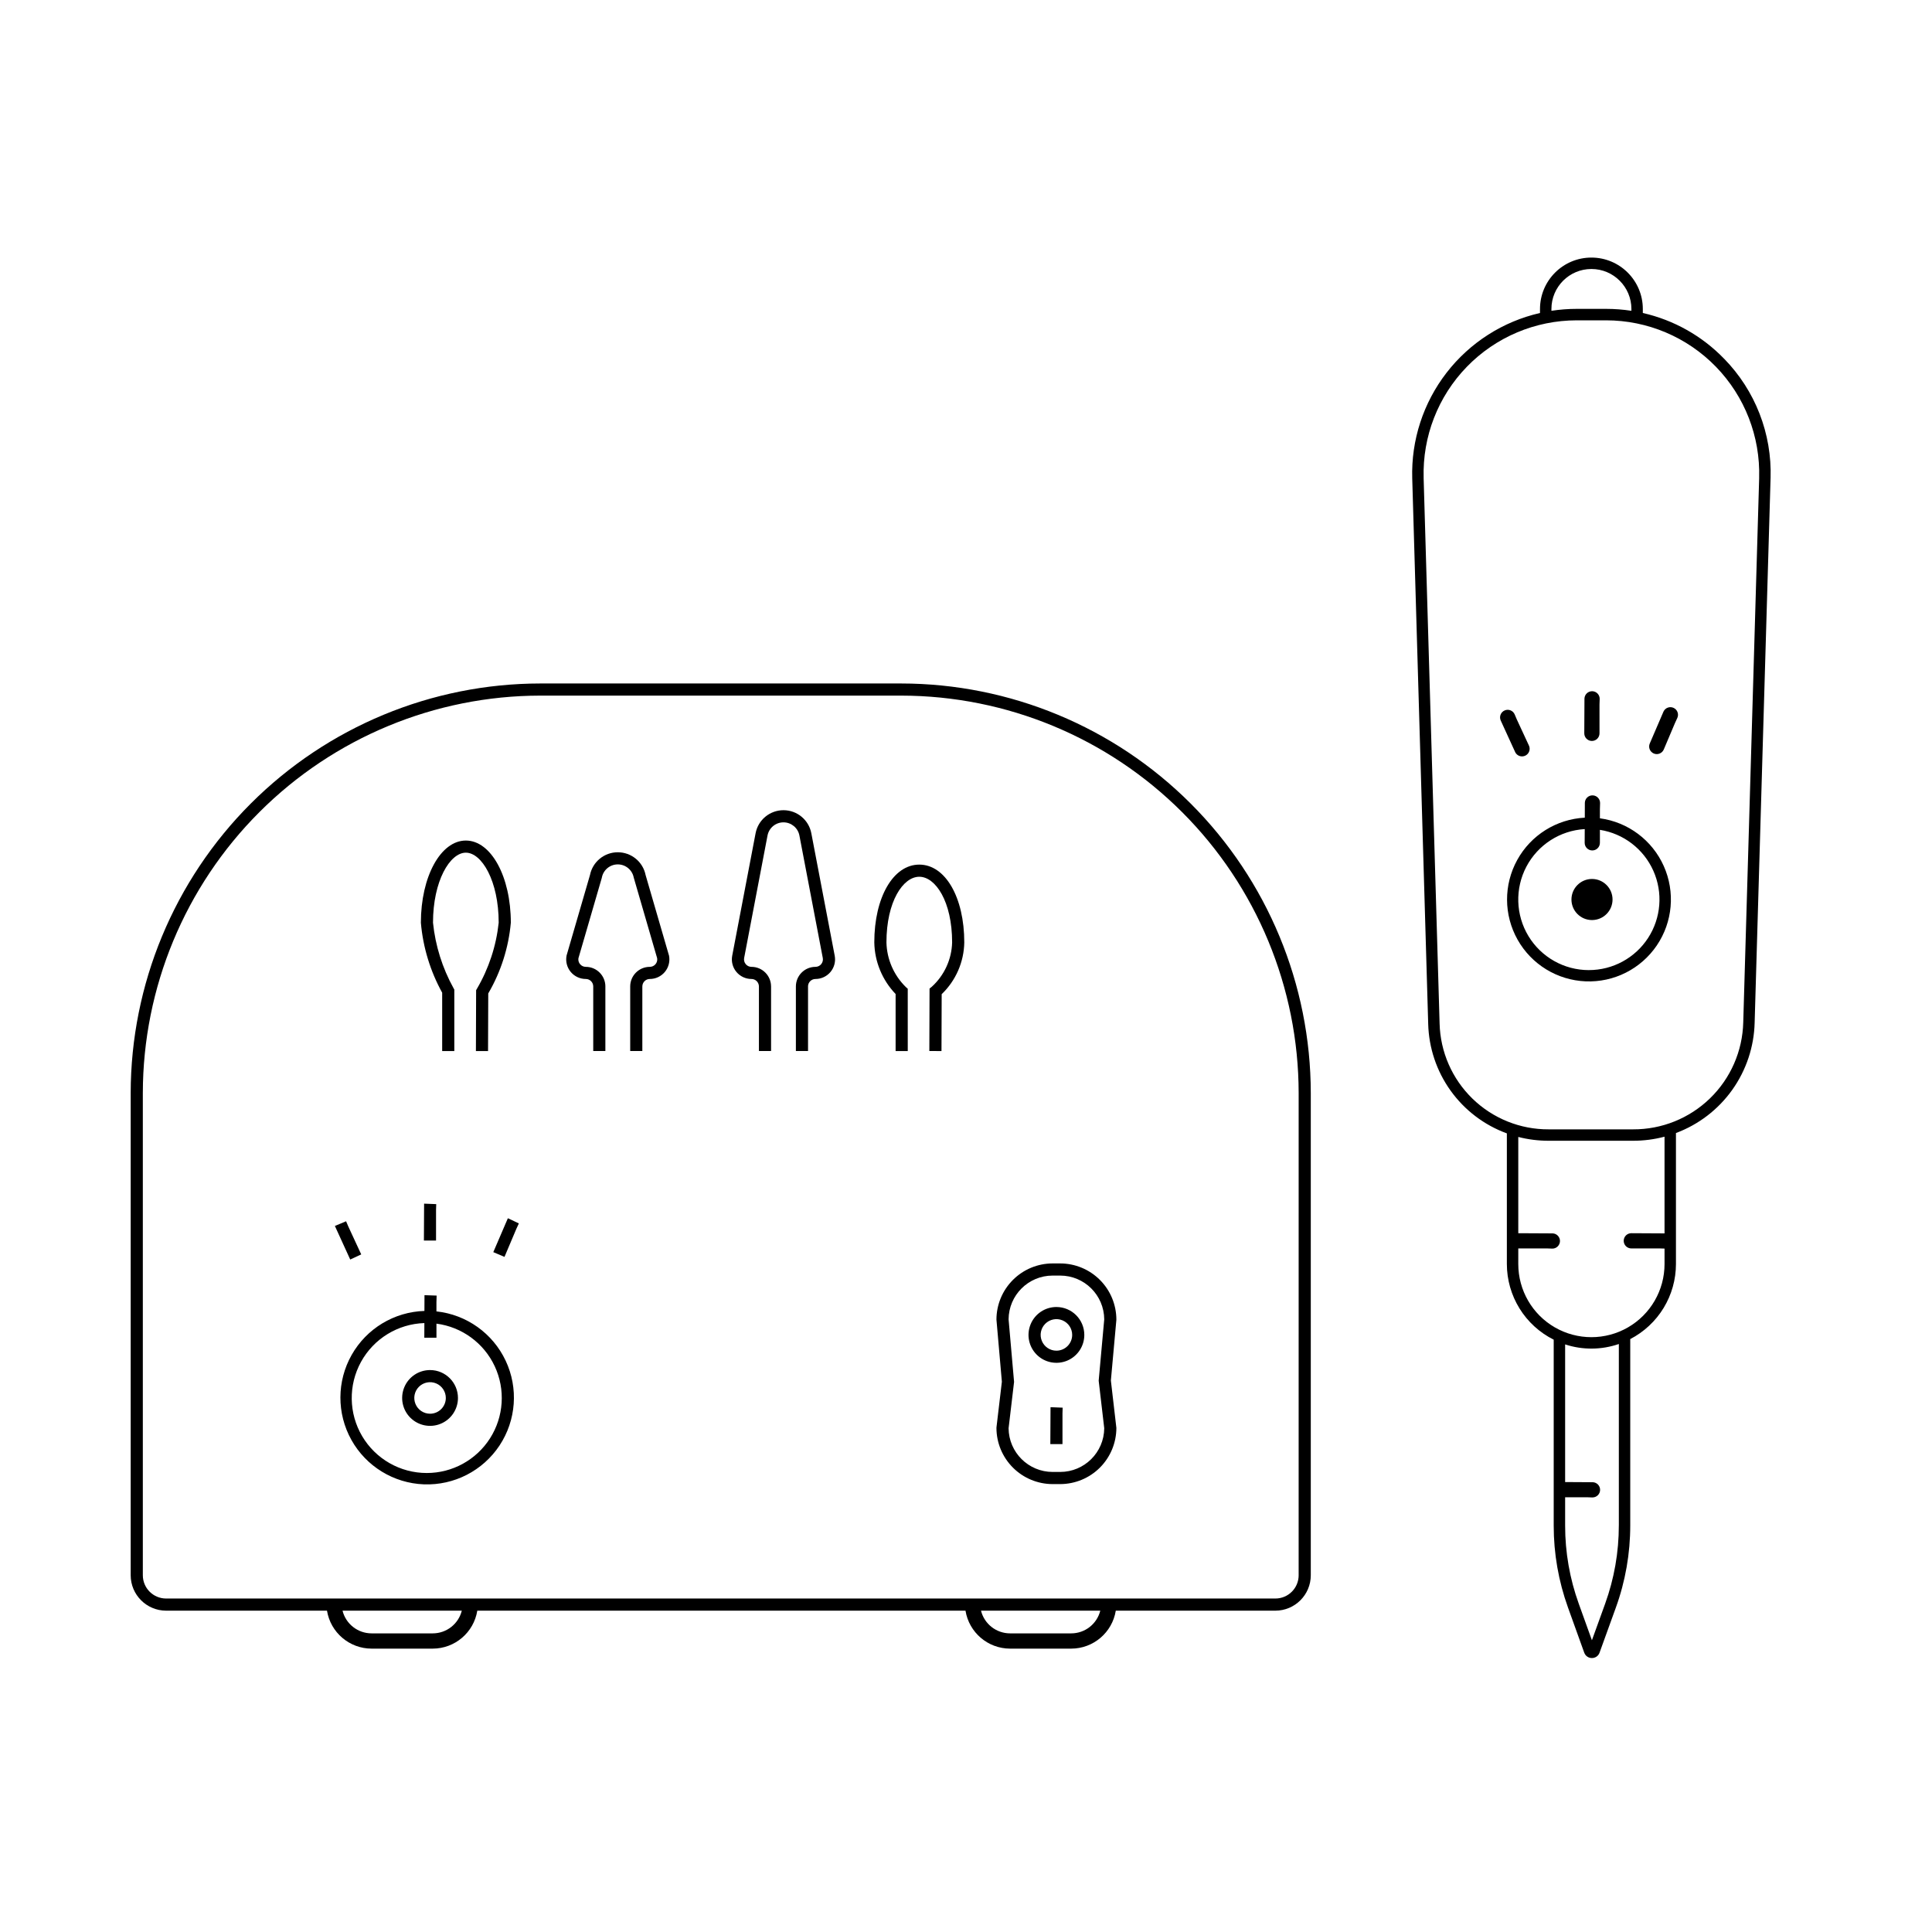 <?xml version="1.0" encoding="UTF-8"?>
<!-- Uploaded to: ICON Repo, www.iconrepo.com, Generator: ICON Repo Mixer Tools -->
<svg fill="#000000" width="800px" height="800px" version="1.1" viewBox="144 144 512 512" xmlns="http://www.w3.org/2000/svg">
 <g>
  <path d="m359.01 364.82c-0.676-3.543-3.773-6.109-7.383-6.109s-6.711 2.566-7.387 6.109l-6.195 32.457c-0.289 1.52 0.113 3.09 1.102 4.281 0.984 1.191 2.453 1.883 4 1.883 1.09 0 1.973 0.887 1.977 1.977v17.113h3.219v-17.113h-0.004c-0.004-2.867-2.324-5.191-5.191-5.191-0.59 0-1.148-0.266-1.523-0.719s-0.527-1.051-0.418-1.629l6.195-32.457c0.387-2.027 2.16-3.492 4.227-3.492 2.062 0 3.836 1.465 4.223 3.492l6.195 32.457c0.113 0.578-0.043 1.176-0.418 1.629s-0.934 0.719-1.52 0.719c-2.867 0-5.191 2.324-5.191 5.191v17.113h3.219v-17.113h-0.004c0-1.09 0.887-1.977 1.977-1.977 1.547 0 3.012-0.691 4-1.883 0.984-1.191 1.391-2.762 1.098-4.281z"/>
  <path d="m315.09 375.89c-0.707-3.508-3.789-6.031-7.371-6.031-3.578 0-6.66 2.523-7.367 6.031l-6.176 21.238-0.035 0.148c-0.289 1.52 0.113 3.09 1.098 4.281 0.988 1.191 2.453 1.883 4.004 1.883 1.09 0 1.973 0.887 1.973 1.977v17.113h3.215v-17.113h0.004c-0.004-2.867-2.328-5.191-5.191-5.191-0.578 0-1.129-0.254-1.504-0.691-0.375-0.441-0.539-1.02-0.449-1.59l6.172-21.223 0.035-0.148v-0.004c0.387-2.027 2.16-3.496 4.223-3.496 2.066 0 3.84 1.469 4.227 3.496l6.207 21.371c0.09 0.574-0.074 1.152-0.449 1.594-0.375 0.438-0.926 0.691-1.504 0.691-2.863 0-5.188 2.324-5.191 5.191v17.113h3.215v-17.113h0.004c0-1.09 0.883-1.977 1.973-1.977 1.551 0 3.016-0.691 4.004-1.883 0.984-1.191 1.387-2.762 1.098-4.281z"/>
  <path d="m261.18 422.54h3.219v-16.293l-0.203-0.363c-2.969-5.359-4.82-11.262-5.445-17.355 0-11.102 4.5-18.562 8.703-18.562s8.703 7.457 8.703 18.562c-0.66 6.176-2.625 12.141-5.762 17.5l-0.219 0.375-0.055 16.133 3.215 0.012 0.055-15.277c3.348-5.734 5.391-12.133 5.984-18.742 0-12.211-5.234-21.777-11.922-21.777-6.684 0-11.918 9.566-11.918 21.777 0.562 6.508 2.484 12.824 5.644 18.543z"/>
  <path d="m387.62 373.13c-6.906 0-11.922 8.672-11.922 20.617v0.004c0.09 5.106 2.109 9.988 5.648 13.672v15.113h3.219l-0.004-16.508-0.539-0.48h0.004c-3.172-3.121-5.004-7.352-5.109-11.797 0-10.891 4.426-17.402 8.703-17.402s8.703 6.508 8.703 17.402c-0.121 4.488-2.07 8.73-5.394 11.75l-0.59 0.48-0.055 16.547 3.219 0.012 0.051-15.078v0.004c3.746-3.59 5.902-8.527 5.988-13.715 0-11.949-5.016-20.621-11.922-20.621z"/>
  <path d="m382.84 325.13h-95.676c-28.773 0.031-56.359 11.477-76.707 31.824-20.344 20.344-31.789 47.934-31.824 76.707v127.8c0.008 5.18 4.207 9.375 9.387 9.383h42.637c0.941 5.785 5.934 10.043 11.797 10.059h16.242c5.863-0.016 10.855-4.273 11.793-10.059h129.38c0.938 5.785 5.93 10.043 11.793 10.059h16.242c5.863-0.016 10.855-4.273 11.793-10.059h42.293c5.18-0.008 9.379-4.203 9.383-9.383v-127.8c-0.031-28.773-11.477-56.363-31.824-76.707-20.344-20.348-47.93-31.793-76.707-31.824zm-124.14 251.73h-16.242c-3.637-0.008-6.805-2.488-7.684-6.016h31.609c-0.883 3.527-4.047 6.008-7.684 6.016zm169.2 0h-16.238c-3.637-0.008-6.805-2.488-7.684-6.016h31.609c-0.883 3.527-4.047 6.008-7.684 6.016zm60.254-15.402 0.004 0.004c-0.004 3.402-2.762 6.16-6.168 6.164h-293.97c-3.406-0.004-6.164-2.762-6.168-6.164v-127.8c0.031-27.922 11.137-54.691 30.879-74.434 19.746-19.746 46.516-30.852 74.434-30.883h95.676c27.922 0.031 54.691 11.137 74.434 30.883 19.746 19.742 30.852 46.512 30.883 74.434z"/>
  <path d="m259.66 491.53v-2.41l0.051-1.777-3.215-0.109-0.02 4.176c-8.02 0.254-15.328 4.668-19.281 11.652-3.953 6.981-3.981 15.52-0.074 22.527 3.91 7.008 11.191 11.473 19.211 11.777 8.016 0.301 15.613-3.598 20.043-10.289 4.43-6.691 5.047-15.207 1.633-22.469-3.414-7.262-10.367-12.219-18.348-13.078zm-2.57 42.832h0.004c-7.027 0.004-13.535-3.707-17.113-9.754s-3.695-13.535-0.312-19.691c3.387-6.16 9.77-10.07 16.793-10.289l-0.016 3.883h3.219v-3.731c6.738 0.875 12.562 5.133 15.441 11.289 2.879 6.16 2.41 13.359-1.238 19.094-3.652 5.731-9.977 9.203-16.773 9.199z"/>
  <path d="m439.85 493.71c-0.004-3.945-1.574-7.731-4.363-10.52-2.793-2.793-6.578-4.363-10.523-4.367h-2.008c-3.945 0.004-7.731 1.574-10.52 4.367-2.793 2.789-4.363 6.574-4.367 10.52l1.438 16.457-1.426 12.055-0.012 0.188c0.004 3.949 1.574 7.731 4.367 10.523 2.789 2.793 6.574 4.359 10.52 4.367h2.008c3.945-0.008 7.731-1.578 10.523-4.367 2.789-2.793 4.359-6.574 4.363-10.523l-1.457-12.555 1.449-16zm-3.215 28.789v0.004c-0.059 6.406-5.266 11.57-11.672 11.578h-2.008c-6.406-0.008-11.609-5.172-11.668-11.578l1.453-12.285-1.453-16.574c0.043-6.418 5.254-11.598 11.668-11.602h2.008c6.414 0.004 11.625 5.184 11.672 11.598l-1.473 16.258z"/>
  <path d="m257.97 507.08c-2.992 0-5.688 1.801-6.832 4.562-1.145 2.766-0.512 5.945 1.602 8.059 2.117 2.117 5.297 2.75 8.059 1.605 2.766-1.145 4.566-3.844 4.566-6.832-0.004-4.082-3.312-7.391-7.394-7.394zm0 11.574v-0.004c-1.691 0-3.215-1.016-3.859-2.578-0.648-1.562-0.289-3.359 0.902-4.555 1.195-1.195 2.992-1.551 4.555-0.906 1.562 0.648 2.578 2.172 2.578 3.863 0 2.305-1.871 4.176-4.176 4.176z"/>
  <path d="m423.96 490.37c-2.992 0-5.688 1.801-6.832 4.566-1.145 2.762-0.512 5.941 1.605 8.059 2.113 2.113 5.293 2.746 8.059 1.602 2.762-1.145 4.562-3.84 4.562-6.832-0.004-4.082-3.312-7.391-7.394-7.394zm0 11.574c-1.688 0-3.211-1.02-3.859-2.582-0.648-1.559-0.289-3.356 0.906-4.551 1.195-1.195 2.992-1.555 4.555-0.906 1.559 0.645 2.578 2.168 2.578 3.859-0.004 2.309-1.871 4.176-4.18 4.18z"/>
  <path d="m256.39 462.98-0.051 9.777h3.215v-8.117l0.051-1.535z"/>
  <path d="m422.4 516.92-0.051 9.785h3.219v-8.117l0.047-1.543z"/>
  <path d="m274.73 475.83 2.965 1.258 3.164-7.477 0.645-1.395-2.91-1.371z"/>
  <path d="m239.73 476.43-3.41-7.363-0.605-1.418-2.969 1.238 4.066 8.898z"/>
  <path d="m600.92 239.08c-5.852-6.055-13.344-10.273-21.555-12.133v-1.062c0-7.523-6.102-13.625-13.625-13.625-7.527 0-13.625 6.102-13.625 13.625v1.062c-9.84 2.254-18.59 7.852-24.766 15.836-6.172 7.984-9.387 17.863-9.094 27.953l4.231 144.57c0.156 6.375 2.227 12.559 5.945 17.738 3.719 5.184 8.91 9.125 14.902 11.316v34.621-0.004c0.004 4.168 1.168 8.246 3.359 11.789 2.191 3.539 5.328 6.402 9.055 8.262v49.277-0.004c-0.004 7.402 1.277 14.746 3.785 21.707l4.305 11.965h0.004c0.301 0.859 1.117 1.434 2.027 1.426 0.91 0.008 1.727-0.562 2.027-1.422l4.312-11.918c2.535-6.992 3.828-14.375 3.824-21.809v-49.379c3.648-1.891 6.707-4.742 8.844-8.25 2.137-3.508 3.266-7.535 3.269-11.645v-34.711c6-2.234 11.195-6.219 14.914-11.434 3.715-5.215 5.785-11.422 5.941-17.824l4.219-144.28h0.004c0.383-11.789-4.062-23.223-12.305-31.656zm-45.777-13.195c0-5.852 4.742-10.598 10.598-10.598 5.852 0 10.598 4.746 10.598 10.598v0.48c-2.219-0.34-4.457-0.512-6.699-0.512h-7.797c-2.242 0-4.484 0.172-6.699 0.512zm17.867 322.37h-0.004c0.004 7.086-1.227 14.117-3.641 20.781l-3.492 9.652-3.488-9.695c-2.391-6.633-3.613-13.633-3.609-20.684v-7.516h5.894l1.266 0.047c0.031 0 0.059 0.004 0.09 0.004v-0.008c1.098 0 1.992-0.875 2.016-1.973 0.023-1.098-0.836-2.012-1.93-2.059l-7.336-0.043v-36.48c4.629 1.52 9.629 1.48 14.234-0.105zm12.109-77.395-8.793-0.047c-0.535-0.004-1.051 0.207-1.434 0.586-0.379 0.379-0.594 0.895-0.594 1.43 0 0.539 0.215 1.055 0.594 1.434 0.383 0.375 0.898 0.59 1.434 0.586l7.469-0.004 1.324 0.043v4.098c0 6.926-3.691 13.324-9.688 16.785-5.996 3.461-13.387 3.461-19.383 0-5.996-3.461-9.688-9.859-9.688-16.785v-4.144c0.023 0 0.043 0.008 0.066 0.008l7.469-0.004 1.422 0.047c0.027 0 0.055 0.004 0.082 0.004h-0.004c1.098 0 1.992-0.883 2.016-1.98 0.02-1.098-0.84-2.012-1.938-2.055l-9.047-0.047-0.066 0.008v-25.516c2.629 0.672 5.332 1.012 8.043 1.008h22.371c2.816 0.004 5.621-0.359 8.344-1.078zm25.078-200.21-4.219 144.28c-0.188 7.609-3.348 14.844-8.809 20.145-5.461 5.301-12.781 8.254-20.395 8.215h-22.371c-7.531 0.035-14.773-2.883-20.176-8.129-5.402-5.246-8.535-12.402-8.719-19.934l-4.231-144.57h0.004c-0.32-10.965 3.809-21.59 11.449-29.457 7.641-7.867 18.145-12.309 29.109-12.309h7.797c10.965 0 21.465 4.441 29.109 12.309 7.641 7.867 11.77 18.492 11.449 29.457z"/>
  <path d="m567.99 360.86v-2.332l0.047-1.668c0.031-1.113-0.84-2.043-1.949-2.078-1.113-0.039-2.047 0.828-2.086 1.941l-0.016 3.973-0.004-0.004c-7.508 0.387-14.281 4.629-17.906 11.215-3.625 6.586-3.586 14.578 0.105 21.129 3.691 6.547 10.508 10.723 18.02 11.031 7.512 0.312 14.648-3.289 18.867-9.512s4.914-14.184 1.844-21.047c-3.07-6.863-9.473-11.648-16.922-12.648zm-2.922 40.23c-6.555 0.004-12.633-3.422-16.023-9.031-3.387-5.609-3.59-12.586-0.539-18.383 3.055-5.801 8.922-9.574 15.465-9.957l-0.016 3.629c-0.004 0.539 0.207 1.055 0.586 1.434 0.379 0.383 0.895 0.594 1.434 0.594 0.535 0 1.051-0.211 1.43-0.594 0.379-0.379 0.59-0.895 0.586-1.434v-3.434 0.004c6.258 0.984 11.59 5.074 14.168 10.859s2.051 12.484-1.398 17.797c-3.453 5.312-9.359 8.516-15.691 8.512z"/>
  <path d="m571.34 382.38c0 3.008-2.438 5.445-5.445 5.445s-5.445-2.438-5.445-5.445c0-3.004 2.438-5.445 5.445-5.445s5.445 2.441 5.445 5.445"/>
  <path d="m565.87 340.36c1.113 0 2.016-0.902 2.016-2.019l-0.004-7.621 0.047-1.445h0.004c0.02-0.535-0.172-1.055-0.535-1.449-0.363-0.391-0.867-0.625-1.402-0.645-0.027-0.004-0.055-0.004-0.078-0.004l-0.004 0.004c-1.082 0-1.973 0.855-2.016 1.938l-0.047 9.223c0 1.117 0.902 2.019 2.019 2.019z"/>
  <path d="m587.53 331.6c-0.484-0.23-1.039-0.254-1.543-0.074-0.504 0.184-0.914 0.559-1.141 1.043l-3.644 8.473c-0.434 1.023 0.043 2.211 1.07 2.644 1.027 0.434 2.211-0.043 2.648-1.07l2.973-7.016 0.605-1.316c0.227-0.484 0.254-1.039 0.07-1.543-0.18-0.504-0.555-0.914-1.039-1.141z"/>
  <path d="m547.35 344.45c0.688 0 1.332-0.352 1.699-0.93 0.371-0.582 0.422-1.312 0.133-1.938l-3.207-6.914-0.566-1.332c-0.434-1.023-1.613-1.504-2.637-1.074-1.027 0.43-1.512 1.605-1.086 2.633l3.836 8.387h-0.004c0.332 0.715 1.047 1.172 1.832 1.168z"/>
 </g>
</svg>